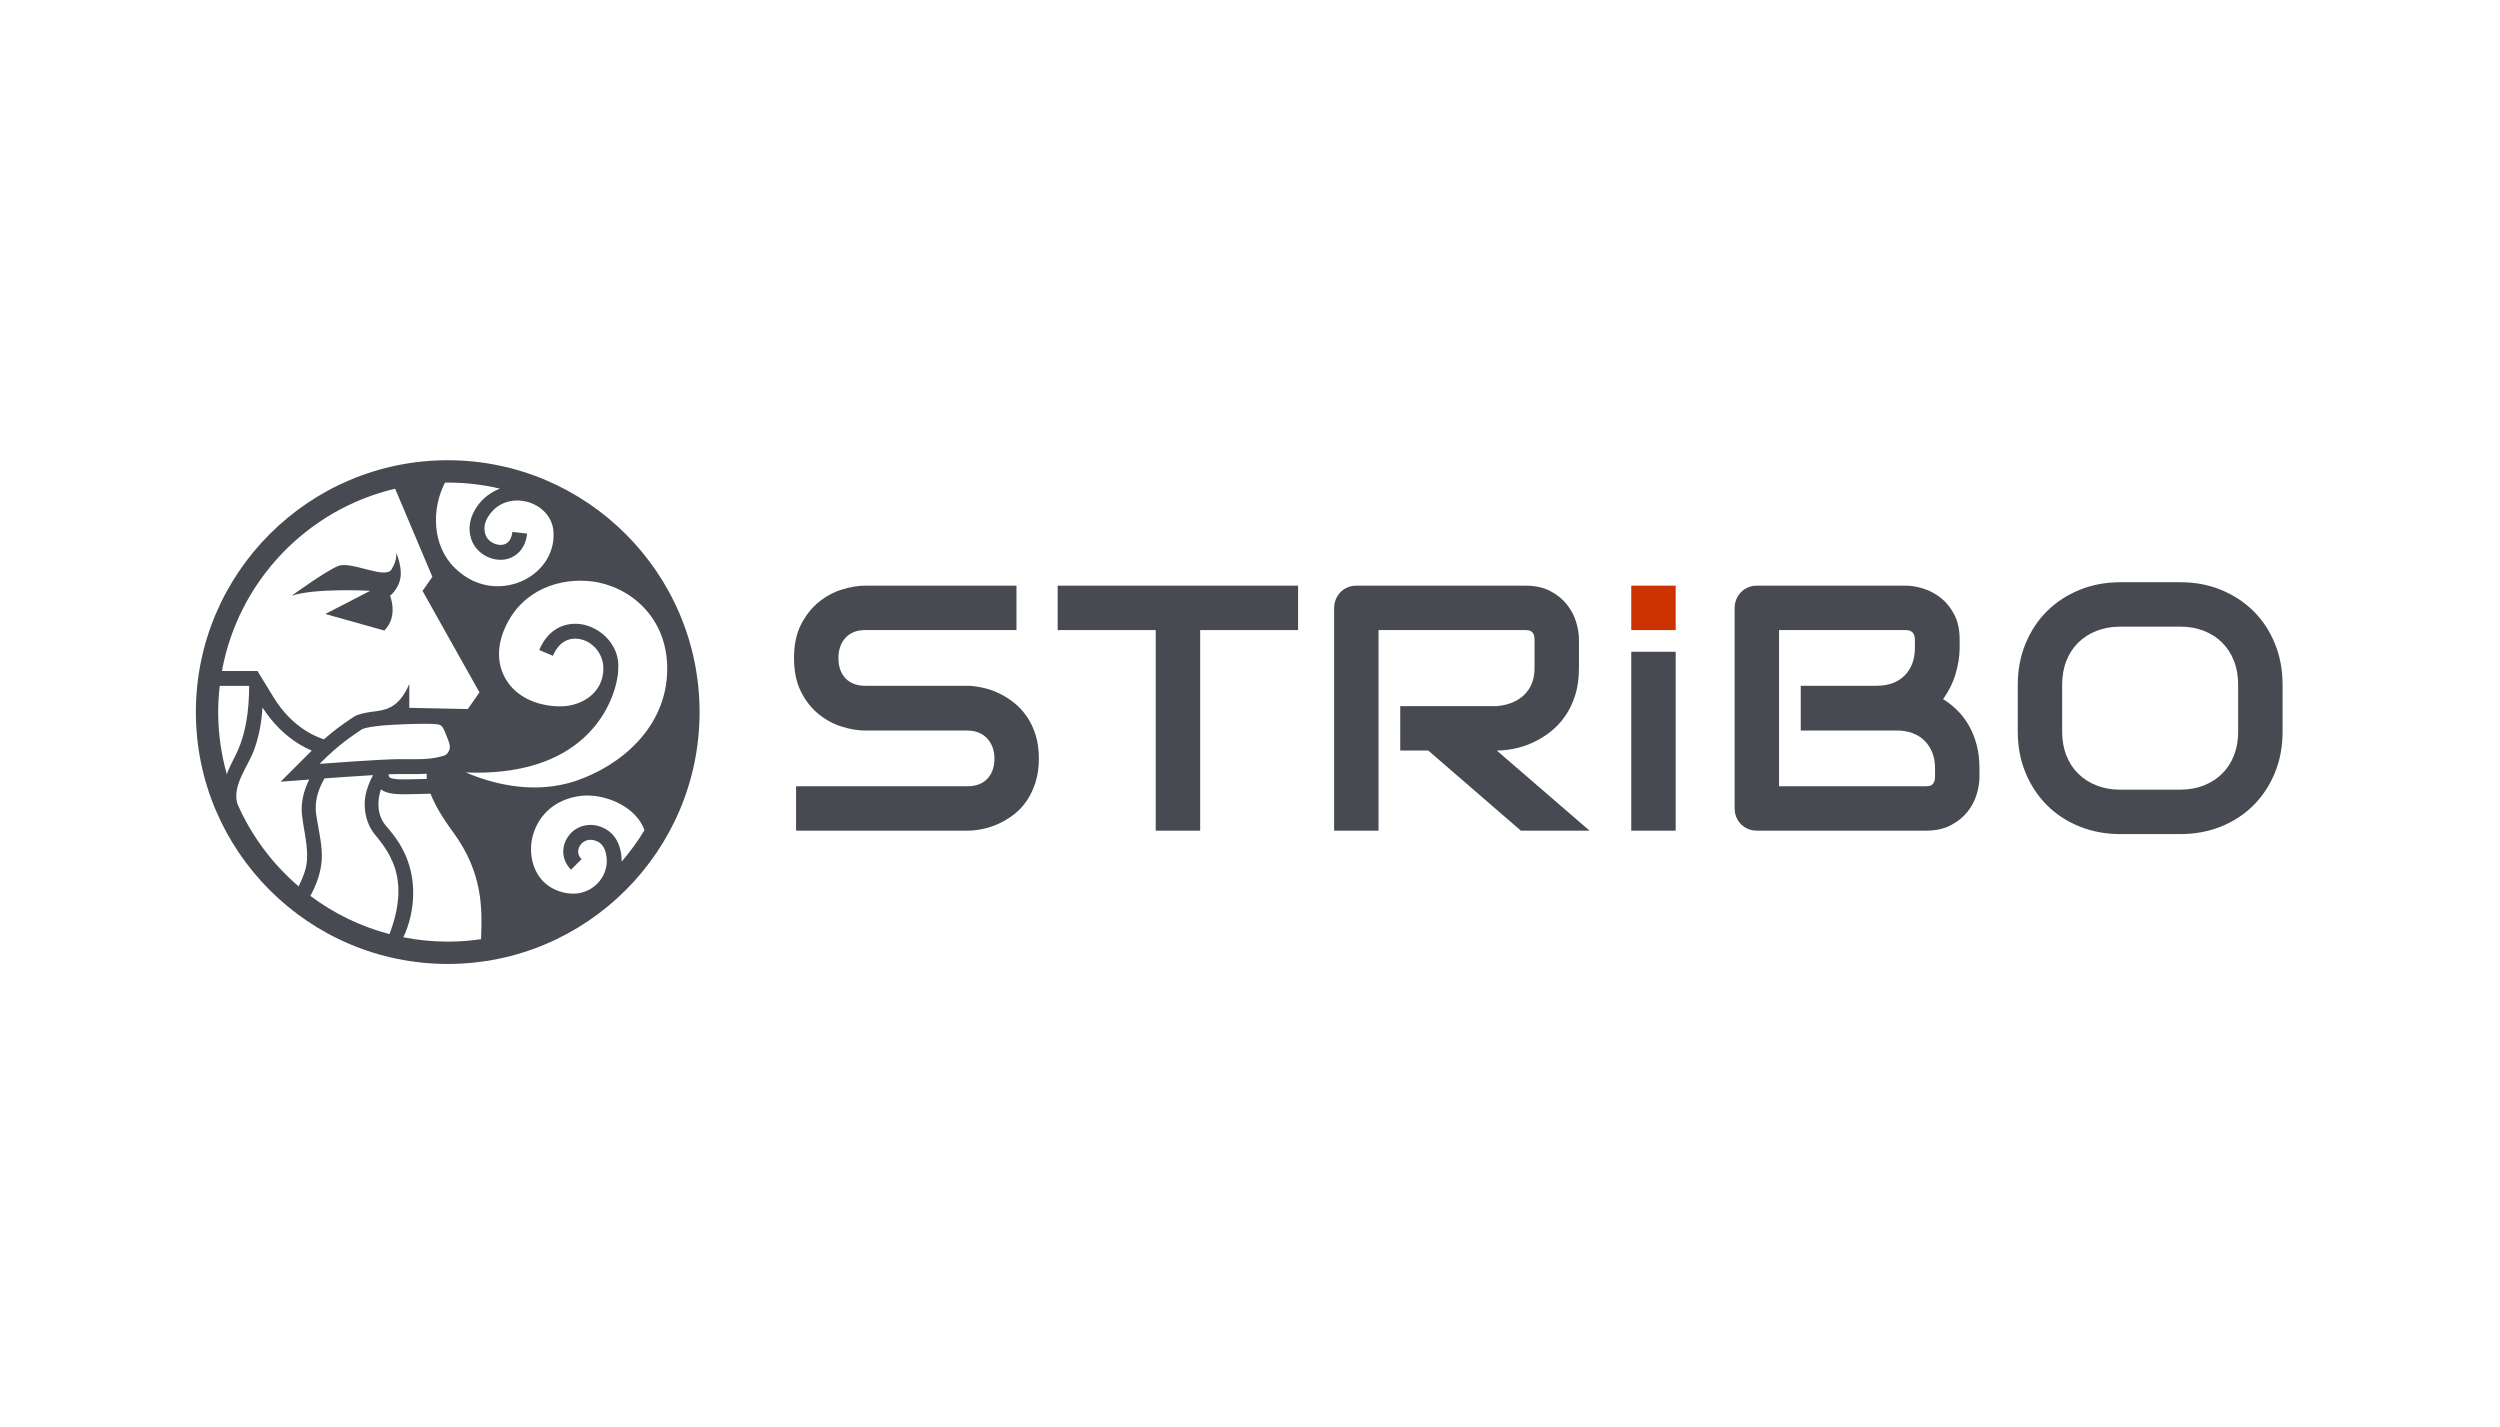 <?xml version="1.0" encoding="utf-8"?>
<!-- Generator: Adobe Illustrator 26.3.1, SVG Export Plug-In . SVG Version: 6.00 Build 0)  -->
<svg version="1.1" id="Layer_1" xmlns="http://www.w3.org/2000/svg" xmlns:xlink="http://www.w3.org/1999/xlink" x="0px" y="0px"
	 width="635.288px" height="362.54px" viewBox="0 0 635.288 362.54" style="enable-background:new 0 0 635.288 362.54;"
	 xml:space="preserve">
<style type="text/css">
	.st0{fill:none;stroke:#000000;stroke-width:6;stroke-miterlimit:10;}
	.st1{fill:#1B1464;}
	.st2{fill:none;stroke:#1B1464;stroke-width:4;stroke-miterlimit:10;}
	.st3{fill:none;stroke:#1B1464;stroke-width:6;stroke-miterlimit:10;}
	.st4{fill:#FFFFFF;}
	.st5{fill:none;stroke:#000000;stroke-width:4;stroke-miterlimit:10;}
	.st6{fill:#CC3300;}
	.st7{fill:#474A51;}
</style>
<g>
	<path class="st7" d="M260.932,182.082c-0.941-1.36-2.019-2.525-3.235-3.495c-1.216-0.969-2.497-1.773-3.843-2.41
		c-1.346-0.636-2.699-1.107-4.06-1.411c-1.361-0.304-2.649-0.47-3.864-0.499h-0.087h-25.965c-2.142,0-3.814-0.63-5.015-1.889
		c-1.201-1.259-1.802-2.974-1.802-5.145c0-2.142,0.6-3.864,1.802-5.167c1.201-1.303,2.873-1.954,5.015-1.954h38.426v-11.289h-38.426
		c-1.824,0-3.792,0.326-5.905,0.977c-2.113,0.651-4.074,1.708-5.883,3.17c-1.809,1.462-3.315,3.358-4.516,5.688
		c-1.201,2.33-1.802,5.189-1.802,8.575c0,3.387,0.6,6.252,1.802,8.597c1.201,2.345,2.706,4.241,4.516,5.688
		c1.809,1.448,3.77,2.497,5.883,3.148c2.113,0.651,4.081,0.977,5.905,0.977h25.965c1.042,0,1.99,0.174,2.844,0.521
		c0.854,0.347,1.577,0.84,2.171,1.476c0.593,0.637,1.049,1.389,1.368,2.258c0.318,0.868,0.478,1.824,0.478,2.866
		c0,2.142-0.601,3.85-1.802,5.123c-1.201,1.274-2.887,1.91-5.058,1.91h-43.549v11.289h43.549c1.216,0,2.511-0.145,3.886-0.434
		c1.375-0.289,2.728-0.738,4.06-1.346c1.331-0.608,2.619-1.389,3.864-2.345c1.244-0.955,2.33-2.113,3.256-3.474
		c0.926-1.36,1.672-2.931,2.236-4.711c0.564-1.78,0.847-3.784,0.847-6.014c0-2.229-0.275-4.226-0.825-5.992
		C262.618,185.006,261.872,183.443,260.932,182.082z"/>
	<polygon class="st7" points="268.768,160.112 293.691,160.112 293.691,211.086 304.98,211.086 304.98,160.112 329.859,160.112 
		329.859,148.823 268.768,148.823 	"/>
	<path class="st7" d="M384.805,190.245c1.577-0.318,3.14-0.832,4.689-1.541c1.548-0.709,3.032-1.613,4.45-2.714
		c1.418-1.1,2.67-2.424,3.756-3.973c1.085-1.548,1.946-3.336,2.583-5.362c0.636-2.026,0.955-4.327,0.955-6.904v-7.208
		c0-1.389-0.239-2.88-0.716-4.472c-0.478-1.592-1.259-3.075-2.345-4.451c-1.086-1.375-2.497-2.518-4.233-3.43
		c-1.737-0.912-3.864-1.368-6.383-1.368h-42.855c-0.811,0-1.563,0.145-2.258,0.434c-0.695,0.29-1.296,0.695-1.802,1.216
		c-0.507,0.521-0.905,1.129-1.194,1.824c-0.29,0.695-0.434,1.433-0.434,2.214v56.575h11.289v-50.974h37.254
		c0.231,0,0.485,0.015,0.76,0.043c0.275,0.029,0.535,0.123,0.782,0.282c0.246,0.159,0.449,0.406,0.608,0.738
		c0.159,0.333,0.239,0.818,0.239,1.455v7.121c0,1.476-0.232,2.786-0.695,3.929c-0.463,1.144-1.122,2.121-1.976,2.931
		c-0.854,0.811-1.867,1.455-3.039,1.932c-1.172,0.478-2.468,0.775-3.886,0.89h-24.531v11.289h7.119l23.533,20.364h17.455
		l-23.577-20.364C381.744,190.722,383.227,190.563,384.805,190.245z"/>
	<path class="st7" d="M500.279,184.296c-0.84-1.447-1.817-2.721-2.931-3.821c-1.115-1.1-2.309-2.041-3.582-2.822
		c1.476-2.055,2.547-4.233,3.213-6.535c0.665-2.301,0.999-4.451,0.999-6.448v-2.128c0-2.518-0.456-4.646-1.368-6.383
		s-2.056-3.148-3.43-4.233c-1.376-1.085-2.859-1.874-4.45-2.366c-1.593-0.492-3.083-0.738-4.472-0.738h-37.775
		c-0.811,0-1.563,0.145-2.258,0.434c-0.695,0.29-1.296,0.695-1.802,1.216c-0.507,0.521-0.905,1.129-1.194,1.824
		c-0.29,0.695-0.434,1.433-0.434,2.214v50.887c0,0.811,0.144,1.563,0.434,2.258c0.289,0.695,0.687,1.296,1.194,1.802
		c0.506,0.507,1.107,0.905,1.802,1.194c0.695,0.29,1.447,0.434,2.258,0.434h42.855c2.518,0,4.646-0.456,6.383-1.368
		s3.148-2.048,4.233-3.408c1.085-1.36,1.867-2.837,2.345-4.429c0.478-1.592,0.716-3.083,0.716-4.472v-2.171
		c0-2.2-0.247-4.212-0.738-6.035C501.784,187.379,501.118,185.744,500.279,184.296z M491.726,197.322
		c0,0.608-0.087,1.086-0.26,1.433c-0.174,0.347-0.377,0.594-0.608,0.738c-0.232,0.145-0.492,0.232-0.782,0.26
		c-0.29,0.029-0.536,0.043-0.738,0.043h-37.254v-39.685h32.174c1.563,0,2.345,0.811,2.345,2.431v2.128
		c0,1.476-0.225,2.801-0.673,3.973c-0.449,1.172-1.093,2.178-1.932,3.018c-0.84,0.84-1.853,1.484-3.039,1.932
		c-1.187,0.449-2.518,0.673-3.995,0.673h-19.364v11.376h24.444c1.476,0,2.807,0.224,3.995,0.673c1.186,0.449,2.2,1.093,3.039,1.932
		c0.839,0.84,1.49,1.845,1.954,3.018c0.463,1.172,0.695,2.497,0.695,3.973V197.322z"/>
	<path class="st7" d="M578.088,163.563c-1.303-3.198-3.112-5.948-5.427-8.25c-2.316-2.301-5.058-4.103-8.228-5.406
		c-3.17-1.303-6.621-1.954-10.355-1.954h-15.284c-3.734,0-7.194,0.651-10.377,1.954c-3.184,1.303-5.935,3.104-8.25,5.406
		c-2.316,2.301-4.133,5.051-5.449,8.25c-1.317,3.199-1.976,6.68-1.976,10.442v11.897c0,3.792,0.658,7.28,1.976,10.464
		c1.316,3.184,3.133,5.934,5.449,8.25c2.315,2.316,5.065,4.118,8.25,5.406c3.183,1.288,6.643,1.932,10.377,1.932h15.284
		c3.734,0,7.186-0.644,10.355-1.932c3.17-1.288,5.912-3.09,8.228-5.406c2.315-2.316,4.125-5.065,5.427-8.25
		c1.303-3.184,1.954-6.672,1.954-10.464v-11.897C580.041,170.243,579.39,166.762,578.088,163.563z M568.752,185.903
		c0,2.229-0.355,4.248-1.064,6.057c-0.71,1.809-1.715,3.358-3.018,4.646c-1.303,1.288-2.859,2.287-4.668,2.996
		c-1.81,0.71-3.814,1.064-6.014,1.064h-15.197c-2.201,0-4.205-0.354-6.014-1.064c-1.81-0.709-3.365-1.708-4.668-2.996
		c-1.303-1.288-2.309-2.837-3.018-4.646c-0.71-1.809-1.064-3.828-1.064-6.057v-11.897c0-2.229,0.354-4.248,1.064-6.057
		c0.708-1.809,1.715-3.358,3.018-4.646c1.303-1.288,2.858-2.286,4.668-2.996c1.809-0.709,3.813-1.064,6.014-1.064h15.284
		c2.171,0,4.16,0.355,5.97,1.064c1.809,0.71,3.357,1.708,4.646,2.996c1.288,1.288,2.286,2.837,2.996,4.646
		c0.708,1.809,1.064,3.828,1.064,6.057V185.903z"/>
	<g>
		<rect x="414.526" y="165.627" class="st7" width="11.289" height="45.459"/>
		<rect x="414.526" y="148.821" class="st6" width="11.292" height="11.291"/>
	</g>
	<g>
		<g>
			<path class="st7" d="M113.773,116.954c-35.29,0-64,28.71-64,64s28.71,64,64,64s64-28.71,64-64S149.063,116.954,113.773,116.954z
				 M150.527,147.76c9.464,1.216,19.027,9.039,19.027,22.128c0,15.063-12.04,24.756-23.202,28.539
				c-0.533,0.181-1.065,0.345-1.597,0.493c-0.15,0.036-0.296,0.074-0.443,0.112c-10.135,2.675-19.956-0.181-25.957-2.743
				c0.891,0.032,1.783,0.066,2.647,0.066c11.696,0,20.88-2.972,27.36-8.869c7.171-6.526,8.741-14.797,8.741-17.433h-0.001
				c0.455-5.797-3.978-10.107-8.44-11.233c-3.918-0.987-9.029,0.164-11.639,6.359l3.485,1.468c2.056-4.881,5.739-4.536,7.228-4.16
				c3.024,0.763,5.593,3.718,5.593,7.386c0,6.29-5.638,9.624-10.916,9.624c-5.176,0-10.365-1.911-13.263-5.957
				c-2.776-3.877-3.097-8.787-0.903-13.826C132.635,149.639,142.56,146.736,150.527,147.76z M113.081,122.644
				c0.231-0.003,0.46-0.018,0.692-0.018c4.57,0,9.012,0.545,13.282,1.544c-2.084,0.775-3.949,2.11-5.4,3.958
				c-2.233,2.846-2.88,5.949-1.868,8.972c1.082,3.233,4.666,5.473,8.149,5.114c2.577-0.27,5.513-2.151,6.025-6.62l-3.757-0.43
				c-0.159,1.39-0.751,3.088-2.662,3.288c-1.551,0.164-3.592-0.824-4.17-2.552c-0.605-1.809-0.194-3.587,1.257-5.436
				c2.656-3.386,6.65-3.72,9.504-2.904c3.574,1.023,6.116,3.831,6.477,7.155c0.567,5.223-2.376,10.216-7.496,12.722
				c-4.599,2.25-11.601,2.636-17.46-3.031C109.665,138.614,109.677,129.182,113.081,122.644z M100.41,124.189l9.462,22.393
				l-2.502,3.573l14.472,25.795l-2.962,4.23l-14.873-0.311v-6.068c-2.306,5.379-5.106,6.441-8.132,6.895
				c-4.543,0.492-5.65,1.239-6.147,1.579l-0.688,0.467c-1.703,1.152-3.861,2.614-6.735,5.137c-1.595-0.542-3.037-1.212-4.447-2.087
				c-3.244-2.012-6.115-4.963-8.301-8.535l-4.134-6.754h-9.021C60.549,147.686,78.003,129.464,100.41,124.189z M108.46,197.927
				c-0.783,0.019-1.535,0.04-2.238,0.061c-3.407,0.101-6.626,0.196-7.27-0.508c-0.068-0.075-0.177-0.27-0.23-0.712
				c1.065-0.045,1.969-0.072,2.615-0.072c0.757,0,1.456,0.004,2.109,0.008c0.586,0.003,1.136,0.006,1.657,0.006
				c1.158,0,2.249-0.014,3.342-0.086C108.416,197.039,108.419,197.472,108.46,197.927z M105.103,192.928
				c-1.101,0-2.332-0.014-3.766-0.014c-4.467,0-20.138,1.191-20.138,1.191c5.091-5.091,8.182-7.014,10.662-8.708
				c0.92-0.628,4.898-1.003,6.009-1.091c2.551-0.201,7.417-0.383,10.316-0.383c0.751,0,1.371,0.012,1.783,0.039
				c2.149,0.142,2.343,0.058,3.437,2.866c0.628,1.612,1.066,2.52,0.841,3.501c-0.173,0.754-0.697,1.467-1.437,1.691
				C110.171,192.821,108.121,192.928,105.103,192.928z M57.636,196.745c-1.416-5.026-2.19-10.318-2.19-15.791
				c0-2.256,0.142-4.479,0.393-6.67h7.466l0.013,0.021c-0.026,6.176-0.798,12.609-3.706,18.102
				C58.902,193.761,58.19,195.226,57.636,196.745z M76.736,207.035c0.502,4.851,2.34,10.253,0.527,14.995
				c-0.373,1.082-0.86,2.142-1.388,3.207c-6.644-5.694-11.996-12.848-15.551-20.967c-1.435-4.83,2.93-9.679,4.421-14.203
				c1.151-3.372,1.762-6.808,1.947-10.286c2.448,3.823,5.604,7.009,9.174,9.223c1.091,0.677,2.197,1.246,3.353,1.742
				c-0.229,0.224-0.458,0.448-0.694,0.684l-7.219,7.219l7.272-0.553C77.208,200.827,76.39,203.947,76.736,207.035z M98.971,237.373
				c-7.366-1.934-14.17-5.271-20.101-9.715c1.598-2.89,2.727-6.123,2.903-9.408c0.128-3.279-0.6-6.321-1.127-9.442
				c-0.064-0.357-0.216-1.324-0.28-1.666c-0.519-3.26,0.405-6.432,2.105-9.339c2.195-0.163,7.671-0.56,12.336-0.832
				c-0.573,1.04-1.048,2.123-1.437,3.304c-1.321,3.781-0.761,8.427,1.788,11.663c1.594,1.912,3.038,3.745,4.078,5.963
				C102.456,224.129,101.378,231.029,98.971,237.373z M122.259,238.088c-0.007,0.197-0.012,0.379-0.019,0.572
				c-2.766,0.404-5.591,0.622-8.467,0.622c-3.856,0-7.623-0.386-11.272-1.103c3.175-6.784,3.473-15.159,0.049-21.904
				c-1.162-2.405-2.799-4.518-4.536-6.501c-2.156-2.617-2.245-6.061-1.219-9.178c1.359,1.007,3.302,1.246,6.032,1.246
				c1.049,0,2.214-0.034,3.507-0.073c0.949-0.028,1.976-0.057,3.073-0.078c1.057,2.757,2.96,6.008,5.718,9.746
				C122.832,221.877,122.501,231.247,122.259,238.088z M157.961,218.962c0.005-0.349,0.014-0.697-0.014-1.046
				c-0.455-5.662-3.86-7.445-5.849-8.005c-3.185-0.895-6.411,0.361-8.031,3.128c-1.554,2.653-1.146,5.779,1.038,7.963l2.674-2.674
				c-1.42-1.42-0.703-2.945-0.449-3.378c0.568-0.971,1.89-1.921,3.743-1.399c1.198,0.337,2.824,1.187,3.103,4.667
				c0.213,2.657-1.032,5.374-3.251,7.089c-2.442,1.887-5.601,2.298-8.895,1.153c-5.8-2.016-7.417-7.645-7.039-11.853
				c0.405-4.519,3.38-10.127,10.341-11.931c0.092-0.025,0.183-0.048,0.275-0.073c0.45-0.108,0.914-0.204,1.397-0.28
				c4.473-0.702,9.861,0.859,13.397,3.883c1.231,1.053,2.608,2.635,3.368,4.748C162.063,213.792,160.112,216.465,157.961,218.962z"
				/>
			<path class="st7" d="M94.077,150.134l-11.416,5.889l15.001,4.207c3.638-3.638,1.463-8.834,1.463-8.834s1.727-1.335,2.465-3.786
				c0.654-2.173-0.024-5.056-0.949-7.245c0,0,0.458,1.753-1.154,4.347c-1.613,2.594-10.247-2.22-13.543-0.888
				c-3.296,1.332-11.837,7.572-11.837,7.572C80.066,149.363,94.077,150.134,94.077,150.134z"/>
		</g>
	</g>
</g>
</svg>
